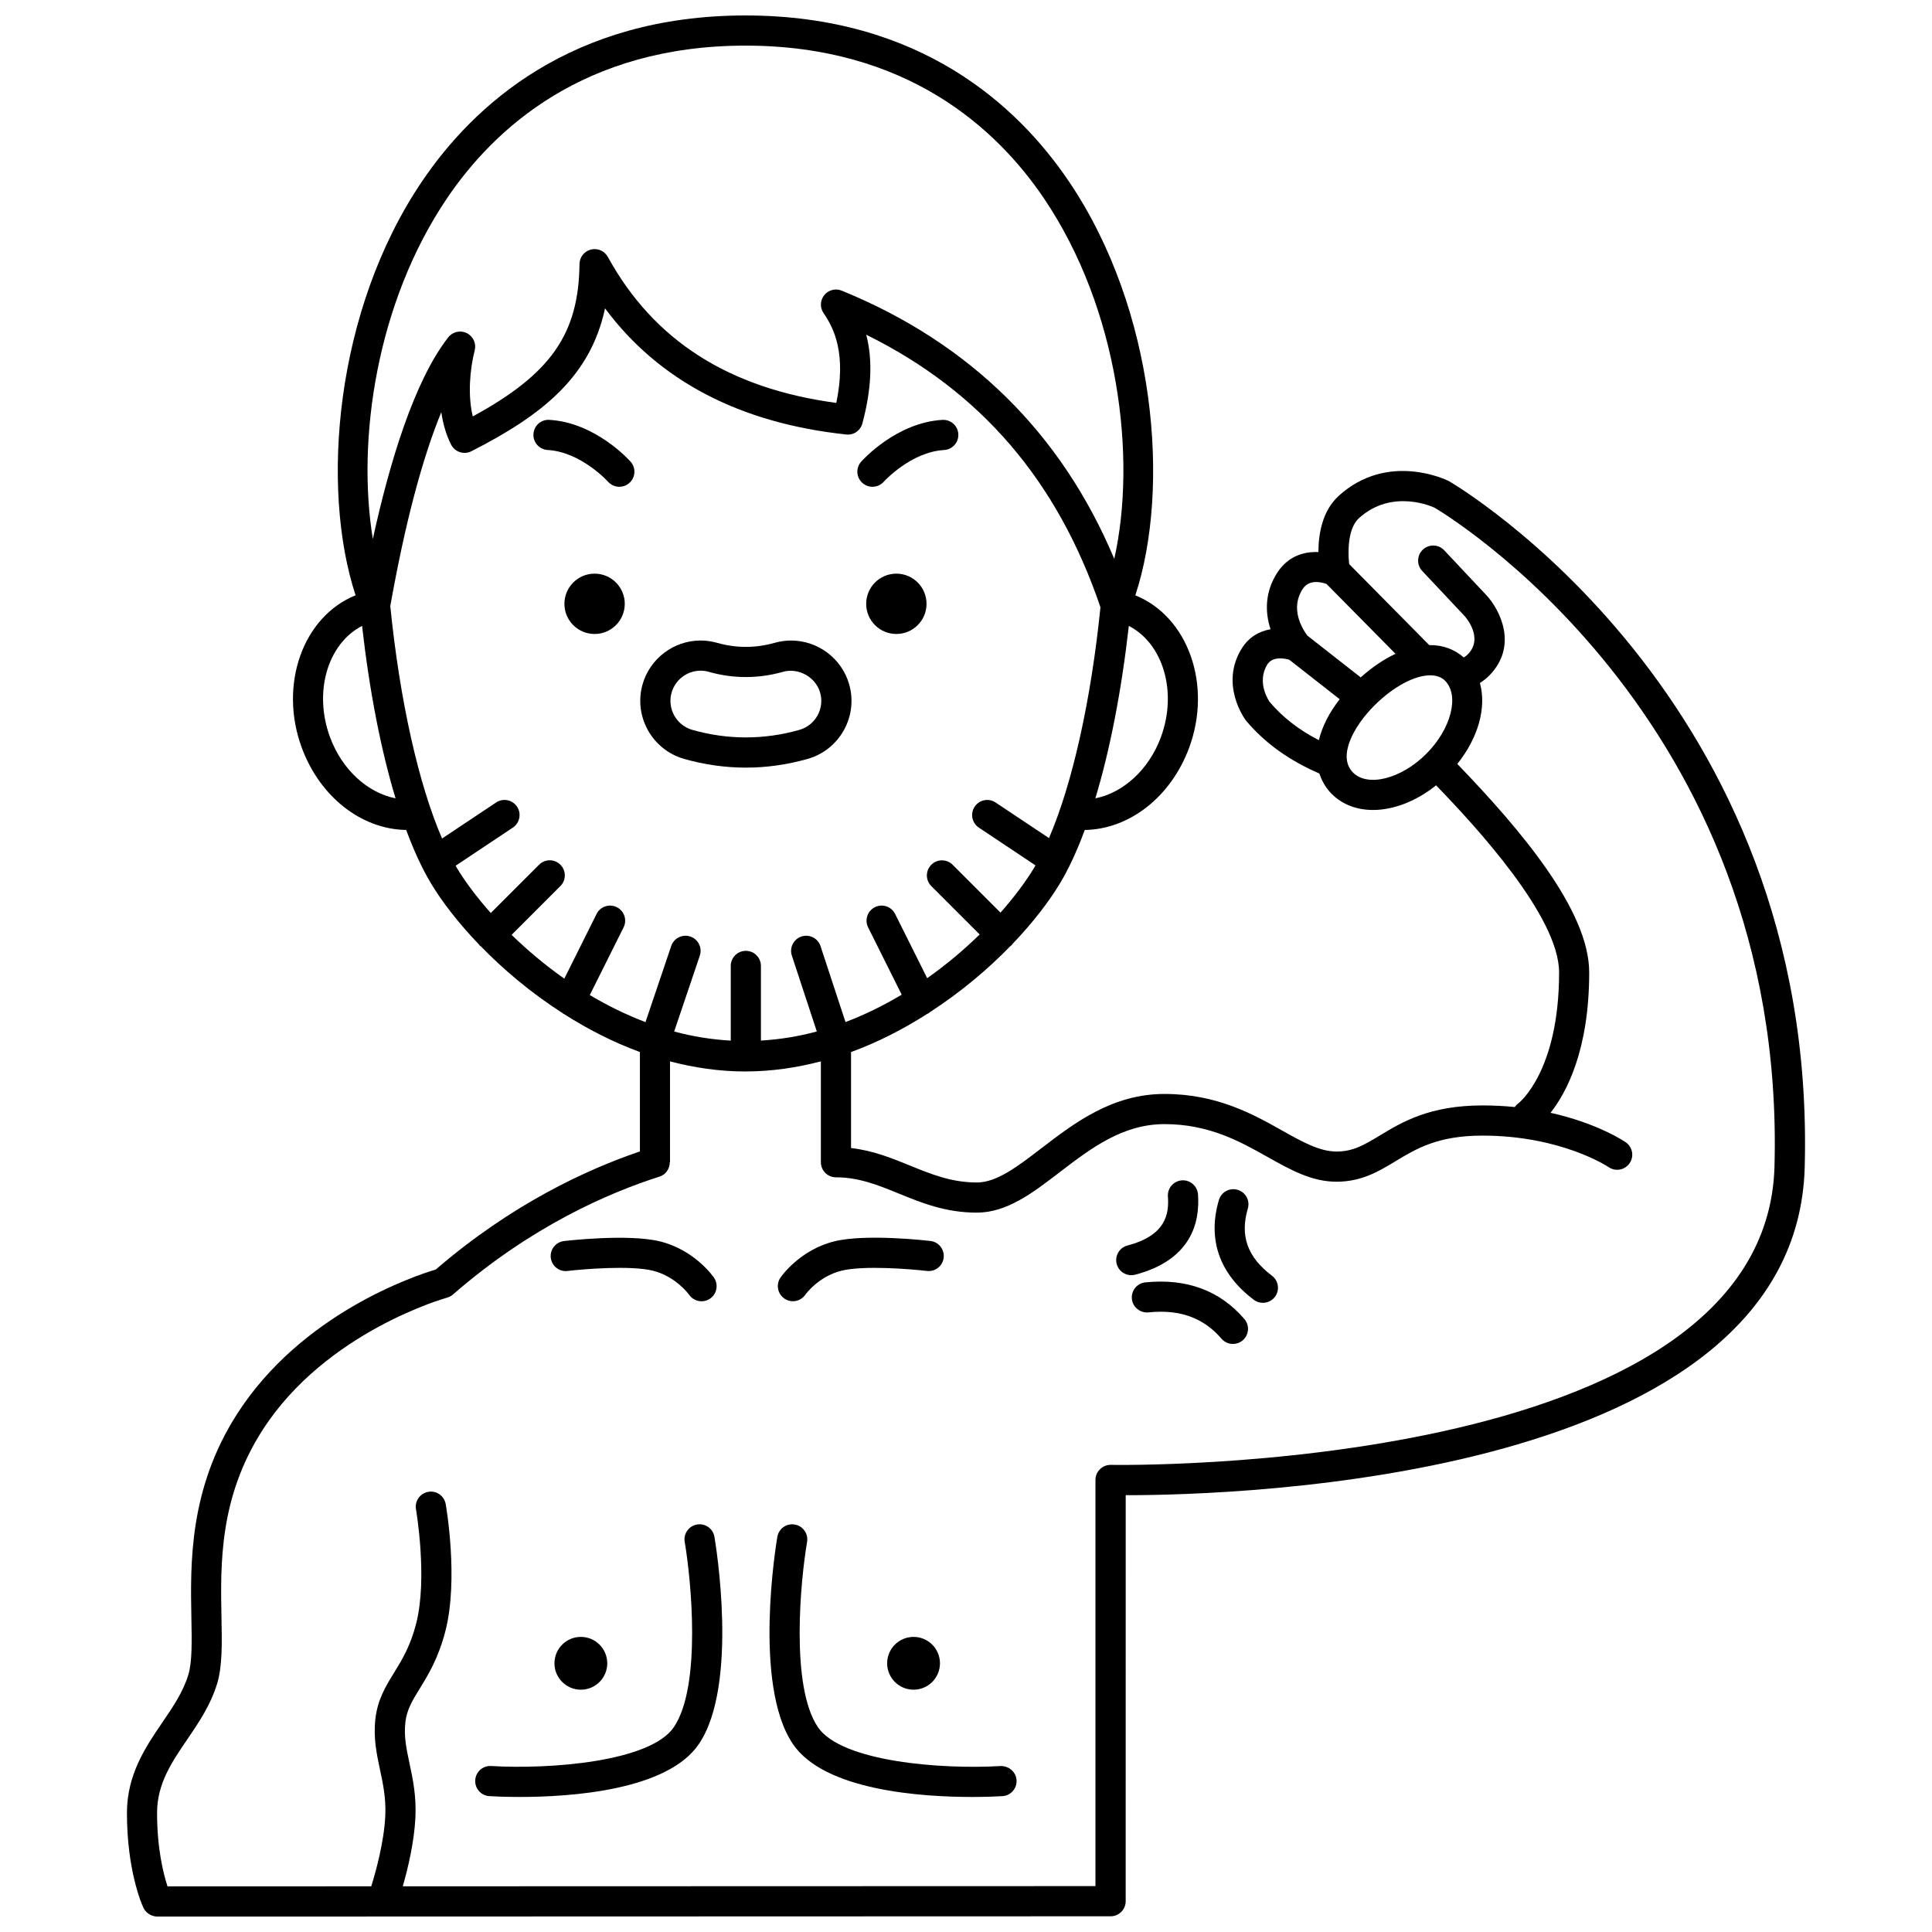 <?xml version="1.0" encoding="UTF-8"?>
<!-- Uploaded to: ICON Repo, www.iconrepo.com, Generator: ICON Repo Mixer Tools -->
<svg width="800px" height="800px" version="1.1" viewBox="144 144 512 512" xmlns="http://www.w3.org/2000/svg">
 <defs>
  <clipPath id="a">
   <path d="m177 148.09h446v503.81h-446z"/>
  </clipPath>
 </defs>
 <path d="m305.14 271.66c0.789 0.887 1.887 1.34 2.988 1.34 0.945 0 1.891-0.332 2.652-1.008 1.652-1.465 1.805-3.988 0.336-5.644-0.375-0.422-9.34-10.383-21.523-11.078-2.246-0.141-4.094 1.559-4.223 3.762s1.559 4.094 3.762 4.223c8.781 0.496 15.863 8.25 16.008 8.406z"/>
 <path d="m375.21 273c1.098 0 2.195-0.449 2.988-1.332 0.07-0.078 7.188-7.906 16.004-8.41 2.203-0.129 3.891-2.016 3.762-4.223-0.129-2.203-1.969-3.879-4.223-3.762-12.184 0.695-21.148 10.66-21.523 11.078-1.465 1.652-1.312 4.164 0.332 5.633 0.762 0.68 1.711 1.016 2.66 1.016z"/>
 <path d="m389.54 304.02c0 4.414-3.582 7.992-7.996 7.992-4.418 0-7.996-3.578-7.996-7.992 0-4.418 3.578-7.996 7.996-7.996 4.414 0 7.996 3.578 7.996 7.996"/>
 <path d="m309.57 304.02c0 4.414-3.578 7.992-7.996 7.992-4.414 0-7.996-3.578-7.996-7.992 0-4.418 3.582-7.996 7.996-7.996 4.418 0 7.996 3.578 7.996 7.996"/>
 <path d="m325.31 345.12c5.398 1.531 10.898 2.309 16.355 2.309 5.453 0 10.953-0.777 16.352-2.305 8.484-2.406 13.43-11.254 11.035-19.715-1.926-6.867-8.258-11.66-15.398-11.66-1.477 0-2.938 0.203-4.348 0.605-5.094 1.434-10.215 1.434-15.258 0.008-1.422-0.406-2.902-0.617-4.387-0.617-7.121 0-13.449 4.785-15.383 11.637-2.394 8.48 2.551 17.336 11.031 19.738zm-3.332-17.562c0.969-3.426 4.129-5.82 7.688-5.82 0.738 0 1.477 0.105 2.195 0.312 6.484 1.836 13.105 1.832 19.625-0.004 4.106-1.172 8.703 1.387 9.867 5.531 1.199 4.231-1.281 8.652-5.516 9.852-9.379 2.656-18.98 2.656-28.348 0-4.242-1.203-6.715-5.629-5.512-9.871z"/>
 <g clip-path="url(#a)">
  <path d="m527.94 271.48c-0.652-0.324-16.141-7.84-29.133 3.891-4.461 4.039-5.41 10.312-5.414 14.93-3.703-0.16-7.894 0.973-10.793 5.301-3.371 5.094-3.426 10.484-1.898 15.152-2.875 0.52-5.731 1.992-7.691 5.199-5.731 9.371 0.707 18.375 1.148 18.961 5.059 6.035 11.5 10.617 19.492 14.078 0.652 1.988 1.695 3.828 3.273 5.41 2.867 2.867 6.719 4.25 10.953 4.25 5.379 0 11.363-2.262 16.707-6.527 10.457 10.824 32.59 34.75 32.59 49.57 0 26.5-10.801 34.723-10.863 34.766-0.363 0.25-0.637 0.578-0.887 0.914-2.695-0.27-5.551-0.422-8.566-0.422-14.008 0-21.312 4.414-27.184 7.961-4.094 2.473-7.051 4.258-11.48 4.258-4.496 0-9.066-2.566-14.352-5.531-7.715-4.332-17.324-9.73-31.23-9.73-13.836 0-23.828 7.648-32.645 14.402-6.344 4.863-11.824 9.059-17.086 9.059-6.719 0-12.07-2.18-17.73-4.484-4.816-1.965-9.77-3.981-15.617-4.644v-25.434c7.234-2.644 14.012-6.168 20.266-10.164 0.043-0.02 0.094-0.012 0.137-0.031 0.172-0.09 0.285-0.234 0.441-0.34 8.246-5.336 15.516-11.48 21.461-17.629 0.082-0.07 0.191-0.102 0.273-0.18 0.078-0.078 0.109-0.188 0.18-0.273 5.414-5.652 9.719-11.266 12.648-16.148 2.328-3.879 4.516-8.637 6.535-14.094 11.777-0.168 22.855-8.727 27.68-21.84 6.113-16.625-0.293-34.68-14.277-40.34 9.316-28.375 5.531-75.465-17.602-109.68-13.562-20.078-39.445-43.992-85.719-43.992-46.273 0-72.156 23.914-85.723 43.98-23.133 34.211-26.914 81.301-17.602 109.68-13.98 5.66-20.391 23.719-14.277 40.344 4.82 13.117 15.887 21.688 27.684 21.844 2.023 5.457 4.211 10.211 6.535 14.094 2.945 4.914 7.289 10.559 12.746 16.242 0.074 0.094 0.109 0.203 0.191 0.289 0.082 0.082 0.199 0.117 0.293 0.191 5.996 6.18 13.324 12.363 21.652 17.707 0.109 0.066 0.18 0.172 0.297 0.23 0.043 0.02 0.09 0.027 0.133 0.047 6.203 3.945 12.93 7.434 20.098 10.051v26.344c-14.047 4.773-33.926 13.91-54.086 31.285-5.719 1.715-35.602 11.719-52.629 38.23-12.809 19.938-12.426 39.734-12.148 54.191 0.121 6.227 0.223 11.594-0.82 15.016-1.371 4.523-4.059 8.465-6.902 12.637-4.391 6.445-9.355 13.742-9.355 23.934 0 15.16 3.852 24.016 4.309 25.023 0.004 0.008 0.008 0.016 0.012 0.023 0.016 0.031 0.055 0.133 0.062 0.145 0.191 0.398 0.449 0.742 0.738 1.043 0.07 0.074 0.156 0.129 0.23 0.195 0.273 0.242 0.57 0.445 0.895 0.605 0.125 0.059 0.238 0.117 0.371 0.164 0.422 0.156 0.863 0.266 1.324 0.27 0.016 0 0.031 0.012 0.051 0.012l252.67-0.078h0.008 0.008c2.207 0 3.996-1.785 3.996-3.996l0.008-107.6h0.363c28.508 0 177.37-3.988 179.58-86.969 3.344-124.69-93.156-181.13-94.328-181.79zm-38.68 28.551c1.738-2.59 4.965-1.75 6.289-1.266l18.281 18.504c-3.07 1.422-6.184 3.527-9.227 6.246l-14.145-11.082c-1.438-1.941-4.621-7.234-1.199-12.402zm-8.805 29.961c-0.035-0.051-3.586-5.008-0.621-9.867 1.383-2.269 4.574-1.648 5.836-1.293l13.359 10.469c-2.852 3.633-4.656 7.324-5.519 10.852-5.309-2.731-9.648-6.102-13.055-10.16zm22.121 18.754c-4.164-4.164-0.008-12.121 5.621-17.75 5.098-5.098 10.77-8.031 14.828-8.031 1.598 0 2.949 0.457 3.914 1.418 3.91 3.914 1.637 12.797-4.965 19.398-6.598 6.609-15.48 8.879-19.398 4.965zm-50.922-9.406c-3.184 8.66-10.035 14.785-17.375 16.227 3.856-12.75 6.914-28.359 8.871-45.695 9.074 4.672 12.93 17.434 8.504 29.469zm-189.2-142.78c12.48-18.465 36.336-40.469 79.098-40.469 42.762 0 66.617 22.004 79.098 40.469 19.895 29.422 24.641 68.832 18.641 95.543-14.02-33.328-38.258-57.227-72.234-71.082-1.641-0.672-3.523-0.18-4.625 1.199-1.109 1.379-1.176 3.328-0.168 4.777 2.801 4.043 6.059 10.809 3.363 23.781-28.52-3.844-48.352-16.527-60.551-38.699-0.875-1.59-2.711-2.391-4.473-1.949-1.758 0.441-3.004 2.016-3.027 3.828-0.223 18.465-7.469 29.059-28.285 40.402-1.328-5.449-0.82-12.305 0.512-17.504 0.473-1.832-0.41-3.746-2.109-4.582-1.691-0.832-3.75-0.359-4.914 1.133-9.039 11.598-15.547 33.195-19.977 53.43-4.312-26.445 1.023-62.738 19.652-90.277zm-31.004 142.78c-4.426-12.039-0.566-24.801 8.504-29.469 1.961 17.34 5.016 32.945 8.871 45.695-7.348-1.438-14.188-7.562-17.375-16.227zm48.133 52.406 12.93-12.934c1.562-1.562 1.562-4.09 0-5.652s-4.09-1.562-5.652 0l-12.801 12.801c-3.75-4.231-6.832-8.355-9.039-12.035-0.094-0.156-0.184-0.336-0.277-0.492l15.168-10.109c1.836-1.223 2.332-3.707 1.109-5.547-1.223-1.84-3.711-2.336-5.547-1.109l-14.324 9.547c-6.219-14.398-11.195-36.512-13.719-61.582 3.844-21.645 8.422-39.023 13.52-51.406 0.445 3.062 1.27 6.016 2.606 8.621 1.008 1.961 3.414 2.734 5.375 1.734 18.719-9.543 31.527-19.684 35.406-37.863 14.25 19.176 35.695 30.406 63.918 33.426 1.977 0.23 3.785-1.039 4.289-2.945 2.41-9.062 2.762-16.75 1.02-23.496 30.32 14.961 50.676 38.688 62.066 72.23-2.523 24.879-7.469 46.828-13.637 61.168l-14.152-9.434c-1.84-1.227-4.32-0.73-5.547 1.109-1.223 1.836-0.727 4.32 1.109 5.547l15.008 10.008c-0.113 0.191-0.223 0.41-0.336 0.602-2.188 3.644-5.234 7.731-8.934 11.922l-12.684-12.684c-1.562-1.562-4.09-1.562-5.652 0s-1.562 4.09 0 5.652l12.82 12.82c-4.098 4-8.758 7.953-13.914 11.586l-8.496-17.023c-0.988-1.977-3.383-2.777-5.359-1.793-1.977 0.988-2.777 3.387-1.793 5.359l8.898 17.828c-4.676 2.797-9.664 5.269-14.895 7.258l-6.617-20.125c-0.691-2.094-2.945-3.234-5.051-2.551-2.094 0.691-3.238 2.949-2.551 5.051l6.617 20.117c-4.781 1.305-9.738 2.106-14.812 2.414v-19.785c0-2.207-1.793-3.996-3.996-3.996-2.207 0-3.996 1.793-3.996 3.996v19.797c-5.137-0.297-10.16-1.102-14.996-2.418l6.793-20.094c0.707-2.09-0.414-4.363-2.508-5.07-2.102-0.707-4.363 0.414-5.07 2.508l-6.816 20.168c-5.18-1.969-10.117-4.41-14.758-7.172l8.949-17.922c0.988-1.98 0.184-4.379-1.793-5.359-1.98-0.988-4.379-0.184-5.359 1.793l-8.555 17.145c-5.168-3.652-9.848-7.606-13.965-11.609zm334.68 61.316c-2.188 81.906-174.16 79.188-175.87 79.145-1.121-0.012-2.109 0.391-2.883 1.141-0.77 0.75-1.203 1.781-1.203 2.859v107.63l-183.57 0.055c1.336-4.641 3.031-11.645 3.352-18.242 0.277-5.691-0.699-10.273-1.562-14.32-0.824-3.863-1.535-7.195-1.094-10.926 0.395-3.371 1.824-5.691 3.801-8.906 2.219-3.606 4.977-8.094 6.82-15.324 3.488-13.691 0.203-32.77 0.062-33.574-0.383-2.176-2.461-3.644-4.629-3.246-2.172 0.379-3.625 2.449-3.246 4.625 0.031 0.18 3.121 18.207 0.062 30.219-1.543 6.055-3.75 9.641-5.883 13.109-2.227 3.617-4.328 7.039-4.93 12.16-0.59 5.047 0.328 9.359 1.215 13.527 0.801 3.742 1.625 7.609 1.395 12.262-0.336 6.941-2.492 14.703-3.715 18.637l-53.992 0.016c-1.062-3.25-2.769-9.891-2.769-19.473 0-7.727 3.867-13.41 7.965-19.418 3.055-4.484 6.211-9.129 7.945-14.812 1.406-4.633 1.293-10.594 1.16-17.496-0.277-14.184-0.617-31.828 10.879-49.723 16.785-26.129 48.578-35.008 48.895-35.09 0.582-0.16 1.129-0.449 1.582-0.848 20.684-18.02 41.172-26.922 54.715-31.227 1.699-0.539 2.731-2.113 2.731-3.809l0.062-0.004v-26.734c6.418 1.684 13.105 2.68 19.988 2.68 0.027 0 0.059-0.004 0.09-0.004 0.008 0 0.012 0.004 0.02 0.004 0.012 0 0.023-0.008 0.035-0.008 6.832-0.012 13.469-1.004 19.848-2.676v26.734c0 2.211 1.793 3.996 3.996 3.996 6.09 0 11.195 2.082 16.594 4.281 6.125 2.496 12.457 5.078 20.746 5.078 7.973 0 14.762-5.203 21.949-10.707 8.184-6.269 16.652-12.75 27.777-12.75 11.82 0 20.055 4.621 27.316 8.703 6.004 3.375 11.68 6.562 18.266 6.562 6.656 0 11.211-2.75 15.617-5.414 5.539-3.348 11.262-6.805 23.043-6.805 20.953 0 33.34 8.273 33.449 8.348 1.82 1.25 4.305 0.805 5.562-1.016 1.254-1.816 0.805-4.305-1.012-5.562-0.406-0.281-7.481-5.051-19.934-7.816 4.238-5.383 10.246-16.613 10.246-37.215 0-16.414-18.152-37.797-34.953-55.238 5.606-6.981 7.785-15.043 5.988-21.445 0.902-0.582 1.773-1.25 2.578-2.074 7.535-7.801 2.793-17.219-0.805-21.148l-11.234-11.953c-1.512-1.605-4.039-1.688-5.652-0.172-1.605 1.512-1.688 4.043-0.172 5.652l11.199 11.914c0.211 0.23 5.168 5.754 0.926 10.145-0.359 0.367-0.727 0.629-1.102 0.875-2.523-2.223-5.652-3.344-9.16-3.281l-21.219-21.469c-0.367-3.176-0.414-9.457 2.598-12.184 8.887-8.027 19.762-2.883 20.004-2.769 0.949 0.527 93.324 54.746 90.109 174.52z"/>
 </g>
 <path d="m461.48 460.5c-0.164-2.203-2.121-3.871-4.281-3.691-2.203 0.164-3.856 2.082-3.691 4.281 0.344 4.644-0.562 10.324-10.719 12.98-2.137 0.562-3.414 2.75-2.856 4.887 0.473 1.797 2.09 2.984 3.867 2.984 0.332 0 0.676-0.043 1.016-0.129 14.789-3.879 17.227-13.73 16.664-21.312z"/>
 <path d="m447.53 483.84c-2.199 0.227-3.793 2.191-3.57 4.391 0.223 2.199 2.211 3.758 4.387 3.57 8.27-0.875 14.605 1.422 19.355 6.965 0.793 0.918 1.91 1.395 3.039 1.395 0.918 0 1.848-0.316 2.598-0.965 1.676-1.434 1.871-3.957 0.434-5.637-6.488-7.566-15.301-10.82-26.242-9.719z"/>
 <path d="m474.69 464.28c0.625-2.117-0.582-4.34-2.703-4.965-2.109-0.637-4.336 0.586-4.965 2.703-3.074 10.418 0.129 19.566 9.25 26.441 0.719 0.543 1.566 0.805 2.402 0.805 1.211 0 2.41-0.551 3.195-1.59 1.332-1.758 0.98-4.266-0.785-5.598-6.496-4.906-8.527-10.562-6.394-17.797z"/>
 <path d="m294.4 480.82c4.297-0.508 16.73-1.523 22.57-0.082 6.106 1.492 9.57 6.266 9.66 6.394 0.777 1.117 2.023 1.719 3.289 1.719 0.781 0 1.566-0.227 2.254-0.699 1.824-1.25 2.285-3.738 1.035-5.562-0.203-0.301-5.137-7.367-14.34-9.617-8.426-2.051-24.715-0.164-25.406-0.082-2.191 0.262-3.758 2.25-3.5 4.438 0.258 2.18 2.246 3.754 4.438 3.492z"/>
 <path d="m354.12 488.84c1.273 0 2.527-0.609 3.301-1.738 0.031-0.051 3.477-4.867 9.648-6.371 5.832-1.426 18.266-0.422 22.574 0.082 2.195 0.258 4.184-1.309 4.438-3.504 0.258-2.191-1.309-4.18-3.5-4.438-0.688-0.078-16.973-1.969-25.406 0.082-9.207 2.25-14.137 9.32-14.34 9.617-1.25 1.824-0.785 4.309 1.035 5.562 0.684 0.48 1.469 0.707 2.25 0.707z"/>
 <path d="m304.93 584.79c0 3.863-3.133 6.996-6.996 6.996-3.863 0-6.996-3.133-6.996-6.996s3.133-6.996 6.996-6.996c3.863 0 6.996 3.133 6.996 6.996"/>
 <path d="m393.1 584.79c0 3.863-3.133 6.996-6.996 6.996-3.867 0-7-3.133-7-6.996s3.133-6.996 7-6.996c3.863 0 6.996 3.133 6.996 6.996"/>
 <path d="m328.72 548.01c-2.176 0.371-3.637 2.434-3.266 4.613 1.699 9.949 4.496 38.172-2.856 49.062-6.254 9.262-33.016 11.246-48.426 10.328-2.25-0.125-4.098 1.547-4.231 3.75-0.133 2.207 1.543 4.098 3.75 4.234 1.047 0.062 3.988 0.215 8.031 0.215 13.477 0 39.168-1.695 47.504-14.047 10.652-15.777 4.379-53.301 4.106-54.887-0.371-2.18-2.445-3.644-4.613-3.269z"/>
 <path d="m409.16 612.02c-15.395 0.914-42.164-1.047-48.422-10.328-7.352-10.895-4.555-39.113-2.856-49.062 0.371-2.18-1.09-4.246-3.266-4.613-2.184-0.383-4.242 1.082-4.613 3.262-0.273 1.586-6.539 39.113 4.109 54.887 8.34 12.355 34.027 14.047 47.504 14.047 4.043 0 6.984-0.152 8.031-0.215 2.203-0.133 3.883-2.027 3.75-4.234-0.141-2.195-2.059-3.812-4.238-3.742z"/>
</svg>